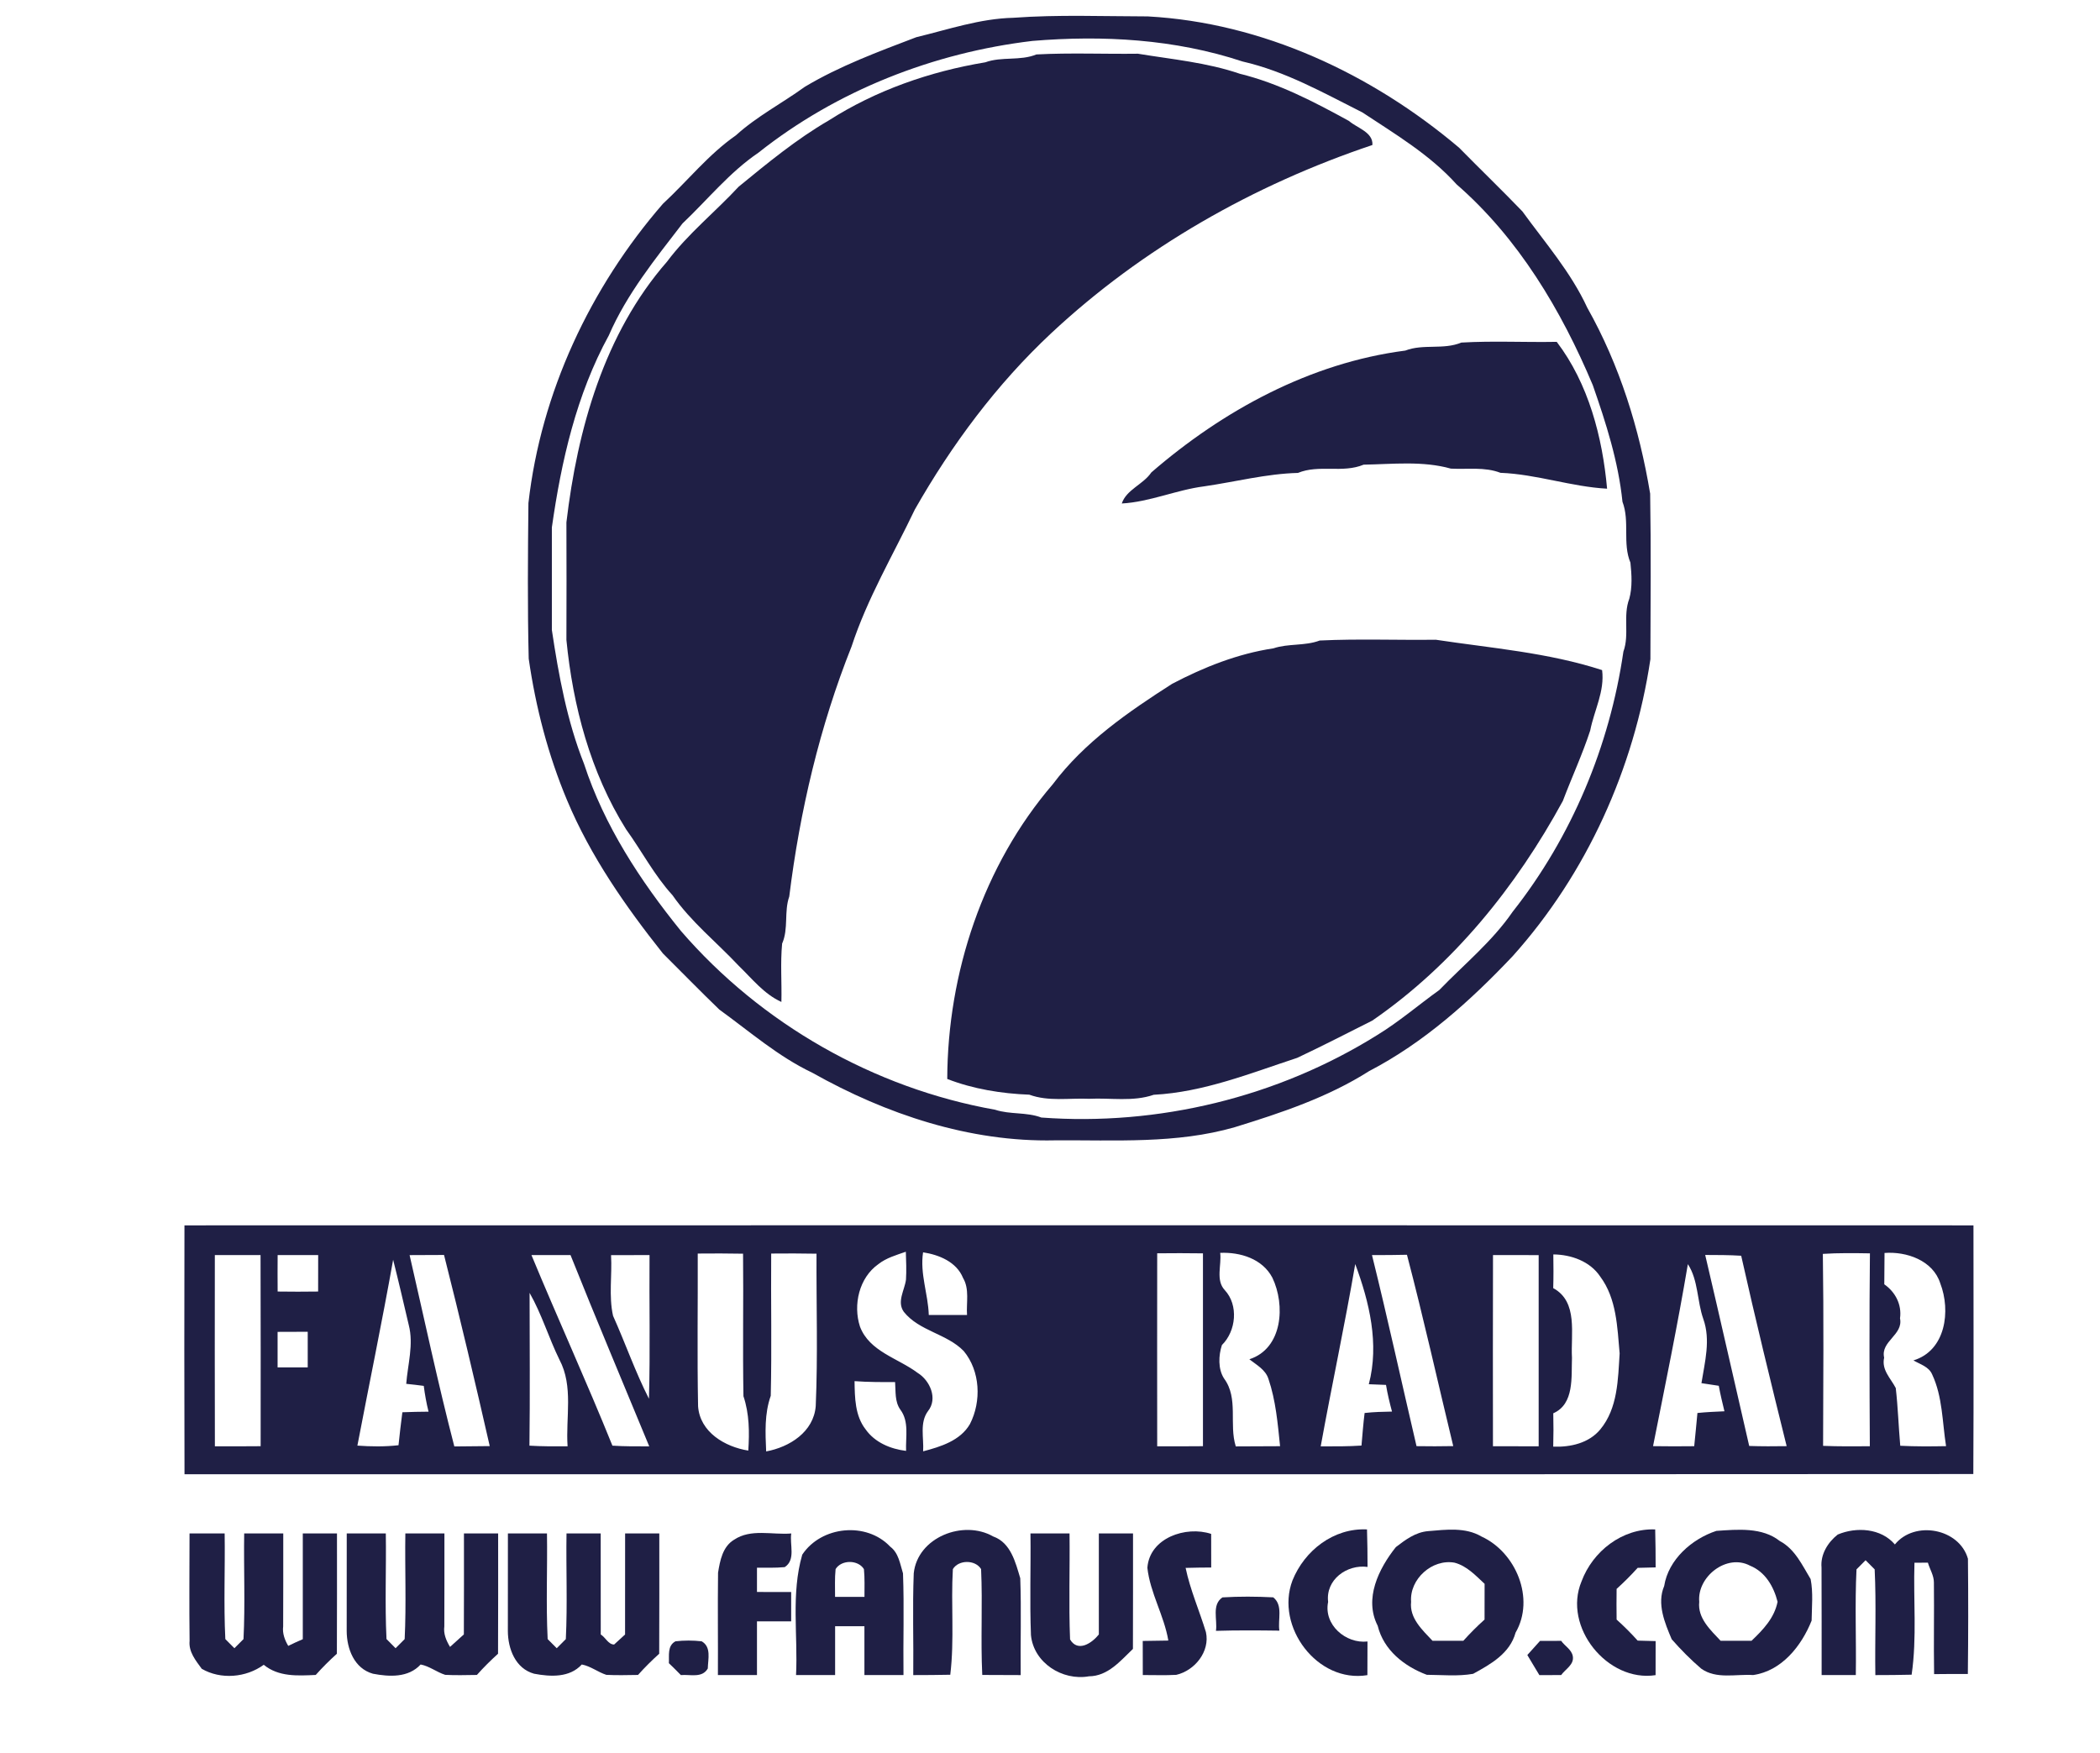 <?xml version="1.0" encoding="UTF-8" ?>
<!DOCTYPE svg PUBLIC "-//W3C//DTD SVG 1.1//EN" "http://www.w3.org/Graphics/SVG/1.1/DTD/svg11.dtd">
<svg width="430pt" height="359pt" viewBox="0 0 430 359" version="1.1" xmlns="http://www.w3.org/2000/svg">
<g id="#1f1f45ff">
<path fill="#1f1f45" opacity="1.00" d=" M 207.50 3.64 C 216.65 2.97 225.86 3.35 235.03 3.36 C 258.53 4.64 280.93 15.15 298.76 30.24 C 303.05 34.61 307.48 38.87 311.73 43.29 C 316.37 49.69 321.67 55.75 325.01 63.00 C 331.65 74.79 335.68 87.79 337.89 101.09 C 338.08 112.39 337.97 123.69 337.94 134.99 C 334.60 157.36 324.89 178.90 309.76 195.77 C 301.09 204.94 291.60 213.48 280.33 219.34 C 271.90 224.70 262.33 227.89 252.82 230.82 C 240.86 234.27 228.31 233.42 216.00 233.51 C 198.53 233.90 181.41 228.15 166.34 219.67 C 159.36 216.36 153.50 211.22 147.29 206.73 C 143.38 202.96 139.59 199.07 135.74 195.24 C 128.06 185.57 120.91 175.32 116.12 163.88 C 112.23 154.61 109.69 144.82 108.26 134.88 C 108.00 124.27 108.09 113.64 108.20 103.02 C 110.77 80.39 120.86 58.87 135.73 41.74 C 140.75 37.09 145.05 31.64 150.69 27.71 C 154.96 23.83 160.14 21.15 164.79 17.78 C 171.96 13.49 179.84 10.59 187.62 7.62 C 194.20 6.03 200.68 3.80 207.50 3.64 M 211.40 8.38 C 191.14 10.79 171.34 18.53 155.28 31.28 C 149.39 35.27 144.89 40.89 139.75 45.76 C 134.18 53.01 128.33 60.21 124.67 68.67 C 118.02 80.79 114.93 94.45 113.00 108.00 C 112.99 115.00 112.99 122.00 113.00 129.00 C 114.39 138.27 116.11 147.66 119.59 156.42 C 123.71 169.06 131.10 180.34 139.40 190.60 C 155.84 209.66 178.94 222.83 203.75 227.24 C 206.83 228.26 210.17 227.68 213.23 228.84 C 237.13 230.61 261.59 224.70 281.97 211.97 C 286.46 209.24 290.45 205.78 294.71 202.73 C 299.79 197.47 305.56 192.78 309.72 186.72 C 321.83 171.38 329.61 152.73 332.41 133.43 C 333.69 129.93 332.28 126.07 333.62 122.60 C 334.27 120.21 334.10 117.66 333.85 115.22 C 332.19 111.23 333.76 106.78 332.22 102.75 C 331.38 94.52 328.85 86.63 326.14 78.86 C 319.69 63.52 310.90 48.75 298.25 37.75 C 292.79 31.68 285.72 27.49 278.98 23.03 C 271.04 19.03 263.16 14.58 254.42 12.59 C 240.57 8.00 225.83 7.18 211.40 8.38 Z" />
<path fill="#1f1f45" opacity="1.00" d=" M 201.75 12.76 C 205.14 11.53 208.86 12.52 212.22 11.15 C 219.13 10.78 226.08 11.09 233.00 11.00 C 239.97 12.15 247.12 12.79 253.89 15.11 C 261.81 17.05 269.11 20.87 276.22 24.77 C 277.89 26.23 281.18 27.05 281.02 29.69 C 256.75 37.84 233.95 50.75 215.24 68.24 C 204.07 78.69 194.89 91.04 187.33 104.32 C 182.89 113.62 177.58 122.55 174.37 132.38 C 167.84 148.77 163.77 166.13 161.61 183.58 C 160.51 186.70 161.50 190.15 160.15 193.22 C 159.77 197.19 160.10 201.19 160.00 205.17 C 156.43 203.55 154.00 200.41 151.25 197.75 C 146.74 192.94 141.48 188.76 137.70 183.31 C 133.97 179.23 131.41 174.27 128.19 169.81 C 120.90 158.18 117.30 144.53 115.98 131.04 C 116.01 123.01 116.01 114.99 115.98 106.96 C 118.23 87.93 123.70 68.31 136.58 53.58 C 140.82 47.90 146.44 43.42 151.25 38.23 C 157.14 33.41 163.06 28.52 169.67 24.68 C 179.35 18.49 190.45 14.63 201.75 12.76 Z" />
<path fill="#1f1f45" opacity="1.00" d=" M 287.75 71.79 C 291.45 70.36 295.55 71.68 299.22 70.15 C 305.72 69.77 312.25 70.12 318.76 70.00 C 325.27 78.56 328.12 89.52 329.07 100.07 C 321.72 99.67 314.62 97.10 307.24 96.82 C 303.98 95.56 300.48 96.15 297.08 95.96 C 291.30 94.33 285.16 95.05 279.22 95.15 C 274.91 96.95 270.08 95.06 265.77 96.84 C 259.29 97.01 252.98 98.66 246.57 99.59 C 240.86 100.32 235.46 102.78 229.70 103.10 C 230.64 100.25 234.08 99.22 235.75 96.74 C 250.42 84.04 268.31 74.30 287.75 71.79 Z" />
<path fill="#1f1f45" opacity="1.00" d=" M 260.75 132.76 C 263.83 131.73 267.17 132.31 270.23 131.16 C 278.13 130.78 286.08 131.10 294.00 131.00 C 305.35 132.72 316.99 133.62 328.05 137.22 C 328.61 141.57 326.43 145.44 325.61 149.60 C 324.01 154.50 321.83 159.20 320.01 164.01 C 310.45 181.57 297.55 197.59 280.99 208.99 C 275.88 211.55 270.79 214.19 265.61 216.62 C 256.01 219.78 246.44 223.65 236.24 224.18 C 231.98 225.65 227.41 224.78 223.00 225.00 C 218.92 224.82 214.69 225.60 210.77 224.16 C 205.08 223.94 199.28 223.01 193.96 220.94 C 194.03 199.27 201.33 177.16 215.58 160.58 C 222.03 151.97 231.04 145.76 240.02 140.02 C 246.51 136.61 253.45 133.86 260.75 132.76 Z" />
<path fill="#1f1f45" opacity="1.00" d=" M 37.77 250.92 C 159.88 250.89 281.98 250.90 404.09 250.92 C 404.09 267.89 404.15 284.87 404.06 301.84 C 281.97 301.93 159.87 301.85 37.78 301.88 C 37.72 284.89 37.74 267.91 37.77 250.92 M 43.99 257.00 C 43.98 270.05 43.96 283.11 44.00 296.16 C 47.12 296.17 50.24 296.17 53.37 296.14 C 53.37 283.09 53.40 270.05 53.35 257.00 C 50.23 257.00 47.11 257.00 43.99 257.00 M 56.85 257.00 C 56.83 259.49 56.83 261.98 56.85 264.47 C 59.61 264.51 62.38 264.51 65.14 264.47 C 65.16 261.98 65.16 259.49 65.15 257.00 C 62.38 257.00 59.61 257.00 56.85 257.00 M 83.87 257.01 C 86.88 270.07 89.66 283.21 93.03 296.19 C 95.44 296.16 97.86 296.16 100.28 296.12 C 97.30 283.04 94.22 269.98 90.92 256.98 C 88.57 257.00 86.22 257.00 83.87 257.01 M 108.82 257.00 C 114.23 270.06 120.11 282.92 125.40 296.03 C 127.91 296.19 130.42 296.18 132.94 296.17 C 127.56 283.11 122.05 270.11 116.82 257.00 C 114.15 257.00 111.48 257.00 108.82 257.00 M 125.12 257.02 C 125.36 261.14 124.62 265.39 125.53 269.44 C 128.06 275.07 130.08 280.93 132.88 286.42 C 133.16 276.61 132.92 266.80 133.00 257.00 C 130.37 257.00 127.74 257.00 125.12 257.02 M 142.87 256.69 C 142.91 267.11 142.74 277.54 142.94 287.96 C 143.31 293.27 148.46 296.28 153.22 297.04 C 153.47 293.28 153.44 289.50 152.23 285.90 C 152.06 276.18 152.25 266.45 152.15 256.72 C 149.06 256.66 145.96 256.66 142.87 256.69 M 157.91 256.69 C 157.83 266.40 158.05 276.11 157.82 285.82 C 156.52 289.48 156.71 293.38 156.88 297.21 C 161.66 296.33 166.61 293.22 167.03 287.93 C 167.48 277.54 167.14 267.12 167.19 256.72 C 164.10 256.66 161.01 256.66 157.91 256.69 M 179.87 258.85 C 175.91 261.63 174.64 267.20 176.09 271.65 C 178.02 276.77 183.88 278.11 187.89 281.12 C 190.42 282.67 192.07 286.40 190.02 288.95 C 188.26 291.34 189.20 294.45 189.02 297.19 C 192.60 296.25 196.64 295.01 198.61 291.60 C 200.99 286.95 200.73 280.76 197.34 276.66 C 193.88 273.09 188.22 272.58 185.07 268.63 C 183.59 266.56 185.23 264.20 185.51 262.04 C 185.63 260.13 185.54 258.22 185.48 256.32 C 183.54 257.00 181.50 257.57 179.87 258.85 M 189.01 256.44 C 188.34 260.83 190.04 264.94 190.18 269.27 C 192.79 269.28 195.40 269.28 198.01 269.27 C 197.84 266.75 198.55 263.97 197.19 261.68 C 195.86 258.40 192.28 256.94 189.01 256.44 M 236.95 256.64 C 236.93 269.81 236.94 282.98 236.95 296.16 C 240.07 296.17 243.19 296.17 246.32 296.14 C 246.33 282.98 246.32 269.81 246.32 256.65 C 243.20 256.60 240.07 256.61 236.95 256.64 M 249.85 256.55 C 250.16 259.05 248.88 262.13 250.78 264.17 C 253.64 267.23 253.12 272.56 250.20 275.43 C 249.51 277.55 249.37 280.33 250.65 282.29 C 253.65 286.35 251.61 291.64 253.04 296.18 C 256.06 296.16 259.09 296.17 262.11 296.14 C 261.63 291.51 261.24 286.79 259.73 282.36 C 259.12 280.45 257.29 279.50 255.82 278.34 C 262.67 276.14 263.22 267.21 260.53 261.63 C 258.50 257.76 253.96 256.37 249.85 256.55 M 280.93 257.00 C 284.15 270.00 287.00 283.09 290.05 296.13 C 292.56 296.17 295.06 296.17 297.57 296.12 C 294.41 283.06 291.50 269.93 288.09 256.94 C 285.70 257.01 283.31 257.00 280.93 257.00 M 305.71 257.00 C 305.67 270.05 305.69 283.10 305.70 296.15 C 308.82 296.17 311.94 296.17 315.06 296.16 C 315.06 283.10 315.07 270.05 315.06 257.01 C 311.94 257.00 308.82 257.00 305.71 257.00 M 318.06 256.87 C 318.10 259.16 318.11 261.47 318.04 263.77 C 323.20 266.56 321.60 273.22 321.88 278.04 C 321.73 281.94 322.39 287.51 318.05 289.40 C 318.11 291.68 318.10 293.95 318.04 296.23 C 321.55 296.37 325.36 295.52 327.69 292.69 C 331.27 288.35 331.30 282.47 331.64 277.14 C 331.16 271.76 331.03 265.92 327.66 261.40 C 325.57 258.26 321.69 256.90 318.06 256.87 M 349.16 256.98 C 352.22 270.00 355.16 283.06 358.17 296.09 C 360.73 296.18 363.28 296.17 365.84 296.13 C 362.62 283.16 359.45 270.18 356.53 257.14 C 354.08 256.98 351.62 256.99 349.16 256.98 M 373.25 256.76 C 373.44 269.86 373.34 282.97 373.30 296.07 C 376.48 296.20 379.67 296.17 382.87 296.15 C 382.80 282.99 382.75 269.82 382.89 256.65 C 379.68 256.60 376.46 256.55 373.25 256.76 M 385.88 256.57 C 385.85 258.71 385.85 260.85 385.83 262.99 C 388.10 264.57 389.45 267.16 389.05 269.96 C 389.76 273.37 385.03 274.63 385.80 278.01 C 385.23 280.52 387.13 282.21 388.18 284.23 C 388.63 288.15 388.75 292.11 389.10 296.05 C 392.22 296.21 395.35 296.19 398.48 296.13 C 397.70 291.22 397.78 286.02 395.63 281.44 C 394.95 279.84 393.17 279.38 391.80 278.57 C 398.42 276.57 399.48 268.42 397.29 262.78 C 395.80 258.09 390.38 256.23 385.88 256.57 M 80.50 257.96 C 78.23 270.68 75.61 283.33 73.18 296.02 C 75.98 296.22 78.80 296.26 81.60 295.94 C 81.85 293.68 82.08 291.43 82.39 289.19 C 84.18 289.11 85.96 289.09 87.75 289.07 C 87.31 287.33 87.00 285.56 86.77 283.79 C 85.57 283.63 84.38 283.49 83.18 283.37 C 83.49 279.38 84.73 275.32 83.70 271.33 C 82.65 266.87 81.62 262.40 80.50 257.96 M 277.50 258.84 C 275.36 271.33 272.69 283.71 270.43 296.17 C 273.21 296.18 276.00 296.20 278.78 296.01 C 278.98 293.78 279.14 291.55 279.42 289.34 C 281.28 289.13 283.15 289.08 285.03 289.05 C 284.54 287.24 284.11 285.43 283.80 283.59 C 282.63 283.54 281.45 283.49 280.28 283.45 C 282.46 275.18 280.39 266.62 277.50 258.84 M 345.61 258.86 C 343.51 271.33 340.95 283.73 338.48 296.13 C 341.29 296.18 344.10 296.17 346.91 296.14 C 347.13 293.87 347.37 291.61 347.57 289.34 C 349.40 289.15 351.25 289.07 353.10 288.99 C 352.68 287.26 352.26 285.52 351.94 283.77 C 350.75 283.59 349.57 283.41 348.39 283.23 C 349.08 278.88 350.31 274.40 348.77 270.08 C 347.48 266.42 347.76 262.14 345.61 258.86 M 108.44 264.74 C 108.45 275.17 108.54 285.60 108.41 296.03 C 111.01 296.19 113.62 296.18 116.22 296.16 C 115.81 290.25 117.46 283.89 114.55 278.42 C 112.35 273.93 110.92 269.08 108.44 264.74 M 56.84 272.73 C 56.83 275.15 56.83 277.57 56.84 280.00 C 58.90 279.99 60.95 280.00 63.01 280.00 C 63.00 277.57 63.00 275.14 63.01 272.71 C 60.95 272.71 58.89 272.71 56.84 272.73 M 174.98 282.82 C 175.03 286.20 175.06 289.90 177.25 292.70 C 179.14 295.38 182.36 296.72 185.53 297.10 C 185.42 294.27 186.19 291.11 184.36 288.66 C 183.18 287.01 183.43 284.91 183.28 283.01 C 180.51 283.02 177.74 283.02 174.98 282.82 Z" />
<path fill="#1f1f45" opacity="1.00" d=" M 164.27 318.35 C 168.17 312.47 177.42 311.55 182.28 316.71 C 184.02 318.02 184.29 320.23 184.90 322.18 C 185.16 329.11 184.91 336.06 185.00 343.00 C 182.33 342.99 179.67 342.99 177.00 343.00 C 177.00 339.66 177.00 336.33 177.00 333.00 C 175.00 333.00 173.00 333.00 171.00 333.00 C 170.99 336.33 171.00 339.67 171.00 343.00 C 168.33 342.99 165.66 342.99 163.00 343.00 C 163.40 334.79 161.95 326.36 164.27 318.35 M 171.10 321.30 C 170.90 323.19 171.00 325.10 170.99 327.00 C 172.99 327.00 175.00 327.00 177.01 327.00 C 177.00 325.10 177.09 323.19 176.90 321.31 C 175.70 319.36 172.30 319.36 171.10 321.30 Z" />
<path fill="#1f1f45" opacity="1.00" d=" M 187.10 322.17 C 187.87 314.79 197.25 311.13 203.36 314.62 C 206.97 315.90 207.93 319.91 208.91 323.18 C 209.15 329.78 208.92 336.40 209.00 343.01 C 206.37 343.00 203.75 343.00 201.13 342.98 C 200.78 335.75 201.22 328.52 200.89 321.30 C 199.70 319.36 196.29 319.36 195.11 321.31 C 194.69 328.51 195.45 335.76 194.58 342.94 C 192.06 343.00 189.53 343.00 187.00 343.01 C 187.08 336.07 186.83 329.11 187.10 322.17 Z" />
<path fill="#1f1f45" opacity="1.00" d=" M 234.94 321.04 C 235.38 314.91 242.84 312.39 248.00 314.10 C 248.00 316.39 248.00 318.68 248.01 320.98 C 246.26 320.99 244.51 321.01 242.77 321.06 C 243.71 325.57 245.59 329.81 246.93 334.22 C 247.80 338.17 244.65 342.09 240.86 342.96 C 238.57 343.09 236.28 342.99 234.00 343.00 C 234.00 340.67 234.00 338.34 233.99 336.02 C 235.73 336.00 237.48 335.98 239.23 335.94 C 238.37 330.82 235.50 326.19 234.94 321.04 Z" />
<path fill="#1f1f45" opacity="1.00" d=" M 264.64 323.65 C 267.11 317.49 273.09 312.85 279.91 313.18 C 280.00 315.74 280.01 318.30 280.02 320.86 C 275.78 320.30 271.40 323.48 271.95 328.02 C 270.98 332.69 275.56 336.63 280.01 336.13 C 280.00 338.42 279.99 340.72 279.99 343.02 C 269.75 344.71 261.08 333.09 264.64 323.65 Z" />
<path fill="#1f1f45" opacity="1.00" d=" M 292.44 313.53 C 296.05 313.23 300.06 312.69 303.34 314.63 C 310.40 317.85 314.37 327.35 310.33 334.32 C 309.17 338.58 305.24 340.78 301.64 342.75 C 298.53 343.30 295.30 342.97 292.15 342.95 C 287.55 341.22 283.32 337.91 282.10 332.91 C 279.26 327.38 282.30 321.23 285.81 316.81 C 287.79 315.29 289.85 313.74 292.44 313.53 M 288.94 328.00 C 288.57 331.35 291.25 333.78 293.33 335.99 C 295.43 336.00 297.53 336.00 299.64 335.98 C 301.01 334.46 302.45 333.01 303.98 331.64 C 304.00 329.20 304.00 326.76 303.99 324.32 C 302.14 322.61 300.35 320.65 297.83 319.99 C 293.25 319.17 288.59 323.36 288.94 328.00 Z" />
<path fill="#1f1f45" opacity="1.00" d=" M 323.84 323.82 C 326.13 317.65 332.18 312.93 338.92 313.18 C 339.00 315.77 339.00 318.36 339.01 320.96 C 337.78 320.98 336.56 321.01 335.33 321.05 C 333.97 322.56 332.53 324.00 331.02 325.36 C 330.99 327.45 330.99 329.54 331.02 331.64 C 332.53 333.00 333.97 334.43 335.33 335.95 C 336.55 335.98 337.78 336.01 339.01 336.05 C 339.00 338.37 338.99 340.69 339.00 343.02 C 329.16 344.54 319.94 333.12 323.84 323.82 Z" />
<path fill="#1f1f45" opacity="1.00" d=" M 351.45 313.48 C 355.79 313.19 360.81 312.69 364.44 315.56 C 367.52 317.19 369.03 320.50 370.75 323.36 C 371.29 326.14 370.99 329.03 370.95 331.85 C 368.89 337.03 364.82 342.18 358.97 343.00 C 355.42 342.77 351.43 343.91 348.33 341.68 C 346.17 339.83 344.17 337.80 342.30 335.67 C 340.87 332.29 339.23 328.39 340.76 324.77 C 341.62 319.35 346.42 315.13 351.45 313.48 M 347.94 328.00 C 347.57 331.35 350.25 333.78 352.32 335.99 C 354.43 336.00 356.54 336.00 358.65 335.98 C 361.02 333.72 363.31 331.34 363.98 328.00 C 363.19 324.88 361.47 321.88 358.35 320.61 C 353.60 318.06 347.47 322.85 347.94 328.00 Z" />
<path fill="#1f1f45" opacity="1.00" d=" M 376.30 314.23 C 380.11 312.62 385.17 312.93 388.00 316.26 C 392.05 311.27 401.20 312.98 402.96 319.19 C 403.04 327.05 403.03 334.92 402.94 342.78 C 400.63 342.78 398.33 342.78 396.03 342.81 C 395.93 336.56 396.06 330.31 395.99 324.06 C 396.00 322.60 395.15 321.34 394.76 319.99 C 394.07 319.99 392.70 319.99 392.01 320.00 C 391.76 327.64 392.54 335.33 391.43 342.93 C 388.95 343.00 386.47 343.00 384.00 343.01 C 383.89 335.80 384.21 328.56 383.86 321.36 C 383.40 320.90 382.47 319.96 382.00 319.49 C 381.53 319.96 380.60 320.90 380.14 321.36 C 379.79 328.56 380.11 335.79 380.00 343.00 C 377.66 342.99 375.33 342.99 373.00 343.00 C 373.00 335.66 373.01 328.32 372.98 320.97 C 372.73 318.32 374.27 315.82 376.30 314.23 Z" />
<path fill="#1f1f45" opacity="1.00" d=" M 38.81 314.00 C 41.20 314.00 43.60 314.00 46.00 314.00 C 46.11 321.21 45.78 328.44 46.14 335.64 C 46.61 336.11 47.54 337.04 48.00 337.51 C 48.47 337.04 49.39 336.10 49.86 335.64 C 50.22 328.44 49.89 321.21 50.00 314.00 C 52.67 314.00 55.33 314.00 58.00 314.00 C 58.00 320.34 58.01 326.68 57.98 333.03 C 57.80 334.47 58.30 335.81 59.02 337.03 C 60.00 336.55 60.99 336.09 62.00 335.66 C 62.00 328.44 62.00 321.22 62.00 314.00 C 64.33 314.00 66.67 314.00 69.00 314.00 C 68.99 322.21 69.03 330.43 68.98 338.64 C 67.46 340.01 66.01 341.45 64.65 342.98 C 60.94 343.15 57.05 343.40 54.00 340.90 C 50.40 343.54 45.19 343.98 41.31 341.72 C 40.08 340.03 38.60 338.25 38.82 336.01 C 38.73 328.68 38.80 321.34 38.81 314.00 Z" />
<path fill="#1f1f45" opacity="1.00" d=" M 71.00 314.00 C 73.67 314.00 76.33 314.00 79.00 314.00 C 79.11 321.21 78.79 328.43 79.14 335.63 C 79.60 336.10 80.53 337.04 81.00 337.51 C 81.46 337.04 82.40 336.10 82.86 335.64 C 83.21 328.44 82.89 321.21 83.00 314.00 C 85.67 314.00 88.33 314.00 91.00 314.00 C 91.00 320.34 91.01 326.69 90.98 333.03 C 90.77 334.56 91.38 335.96 92.15 337.24 C 93.09 336.38 94.03 335.52 94.98 334.68 C 95.03 327.78 94.99 320.89 95.00 314.00 C 97.33 314.00 99.67 314.00 102.00 314.00 C 101.99 322.21 102.03 330.43 101.98 338.64 C 100.46 340.01 99.01 341.45 97.65 342.98 C 95.48 343.00 93.32 343.08 91.16 342.96 C 89.42 342.41 87.94 341.18 86.13 340.84 C 83.62 343.58 79.71 343.37 76.36 342.73 C 72.53 341.66 71.01 337.62 70.99 334.01 C 70.99 327.34 71.01 320.67 71.00 314.00 Z" />
<path fill="#1f1f45" opacity="1.00" d=" M 104.00 314.00 C 106.67 314.00 109.33 314.00 112.00 314.00 C 112.11 321.21 111.78 328.44 112.14 335.64 C 112.60 336.10 113.53 337.04 114.00 337.51 C 114.46 337.04 115.40 336.10 115.86 335.64 C 116.21 328.44 115.89 321.21 116.00 314.00 C 118.33 314.00 120.67 314.00 123.00 314.00 C 123.00 320.90 122.99 327.80 123.01 334.70 C 123.96 335.26 124.56 336.76 125.75 336.75 C 126.51 336.07 127.26 335.39 127.99 334.70 C 128.00 327.80 128.00 320.90 128.00 314.00 C 130.33 314.00 132.67 314.00 135.00 314.00 C 134.99 322.21 135.03 330.43 134.98 338.64 C 133.46 340.01 132.01 341.45 130.64 342.98 C 128.48 343.00 126.31 343.08 124.15 342.96 C 122.42 342.40 120.94 341.18 119.13 340.84 C 116.62 343.58 112.71 343.36 109.36 342.73 C 105.53 341.67 104.01 337.62 103.99 334.01 C 103.99 327.34 104.01 320.67 104.00 314.00 Z" />
<path fill="#1f1f45" opacity="1.00" d=" M 150.30 315.30 C 153.77 312.97 158.12 314.34 162.02 314.01 C 161.66 316.29 162.99 319.40 160.68 320.90 C 158.79 321.09 156.89 321.00 155.00 321.02 C 154.99 322.67 154.99 324.33 155.00 325.99 C 157.33 326.00 159.66 326.00 162.00 326.00 C 162.00 328.00 162.00 329.99 162.00 332.00 C 159.67 332.00 157.33 332.00 155.00 332.00 C 155.00 335.67 155.00 339.33 155.00 343.00 C 152.33 342.99 149.67 342.99 147.00 343.00 C 147.04 336.02 146.94 329.03 147.03 322.05 C 147.43 319.57 147.96 316.71 150.30 315.30 Z" />
<path fill="#1f1f45" opacity="1.00" d=" M 211.00 314.00 C 213.66 314.00 216.33 314.00 219.00 314.00 C 219.09 321.23 218.82 328.48 219.11 335.71 C 220.70 338.42 223.60 336.46 225.00 334.69 C 225.00 327.79 225.00 320.90 225.00 314.00 C 227.33 314.00 229.66 314.00 232.00 314.00 C 231.99 321.88 232.02 329.77 231.98 337.65 C 229.41 340.10 226.87 343.23 222.97 343.26 C 217.53 344.23 211.65 340.50 211.10 334.83 C 210.83 327.89 211.09 320.94 211.00 314.00 Z" />
<path fill="#1f1f45" opacity="1.00" d=" M 250.31 327.10 C 253.76 326.89 257.25 326.91 260.71 327.09 C 262.78 328.72 261.61 331.65 261.97 333.91 C 257.64 333.85 253.31 333.82 248.98 333.95 C 249.32 331.67 248.06 328.62 250.31 327.10 Z" />
<path fill="#1f1f45" opacity="1.00" d=" M 138.31 336.09 C 140.09 335.89 141.89 335.89 143.67 336.09 C 145.70 337.24 144.97 339.75 144.93 341.66 C 143.77 343.69 141.32 342.83 139.42 343.01 C 138.61 342.18 137.79 341.36 136.96 340.57 C 137.05 338.95 136.61 337.02 138.31 336.09 Z" />
<path fill="#1f1f45" opacity="1.00" d=" M 315.34 336.01 C 316.78 335.99 318.22 335.99 319.67 336.00 C 320.41 337.06 321.81 337.78 322.05 339.14 C 322.36 340.88 320.53 341.78 319.67 343.00 C 318.18 343.00 316.69 343.01 315.21 343.02 C 314.36 341.65 313.57 340.26 312.74 338.90 C 313.60 337.93 314.47 336.97 315.34 336.01 Z" />
</g>
</svg>
